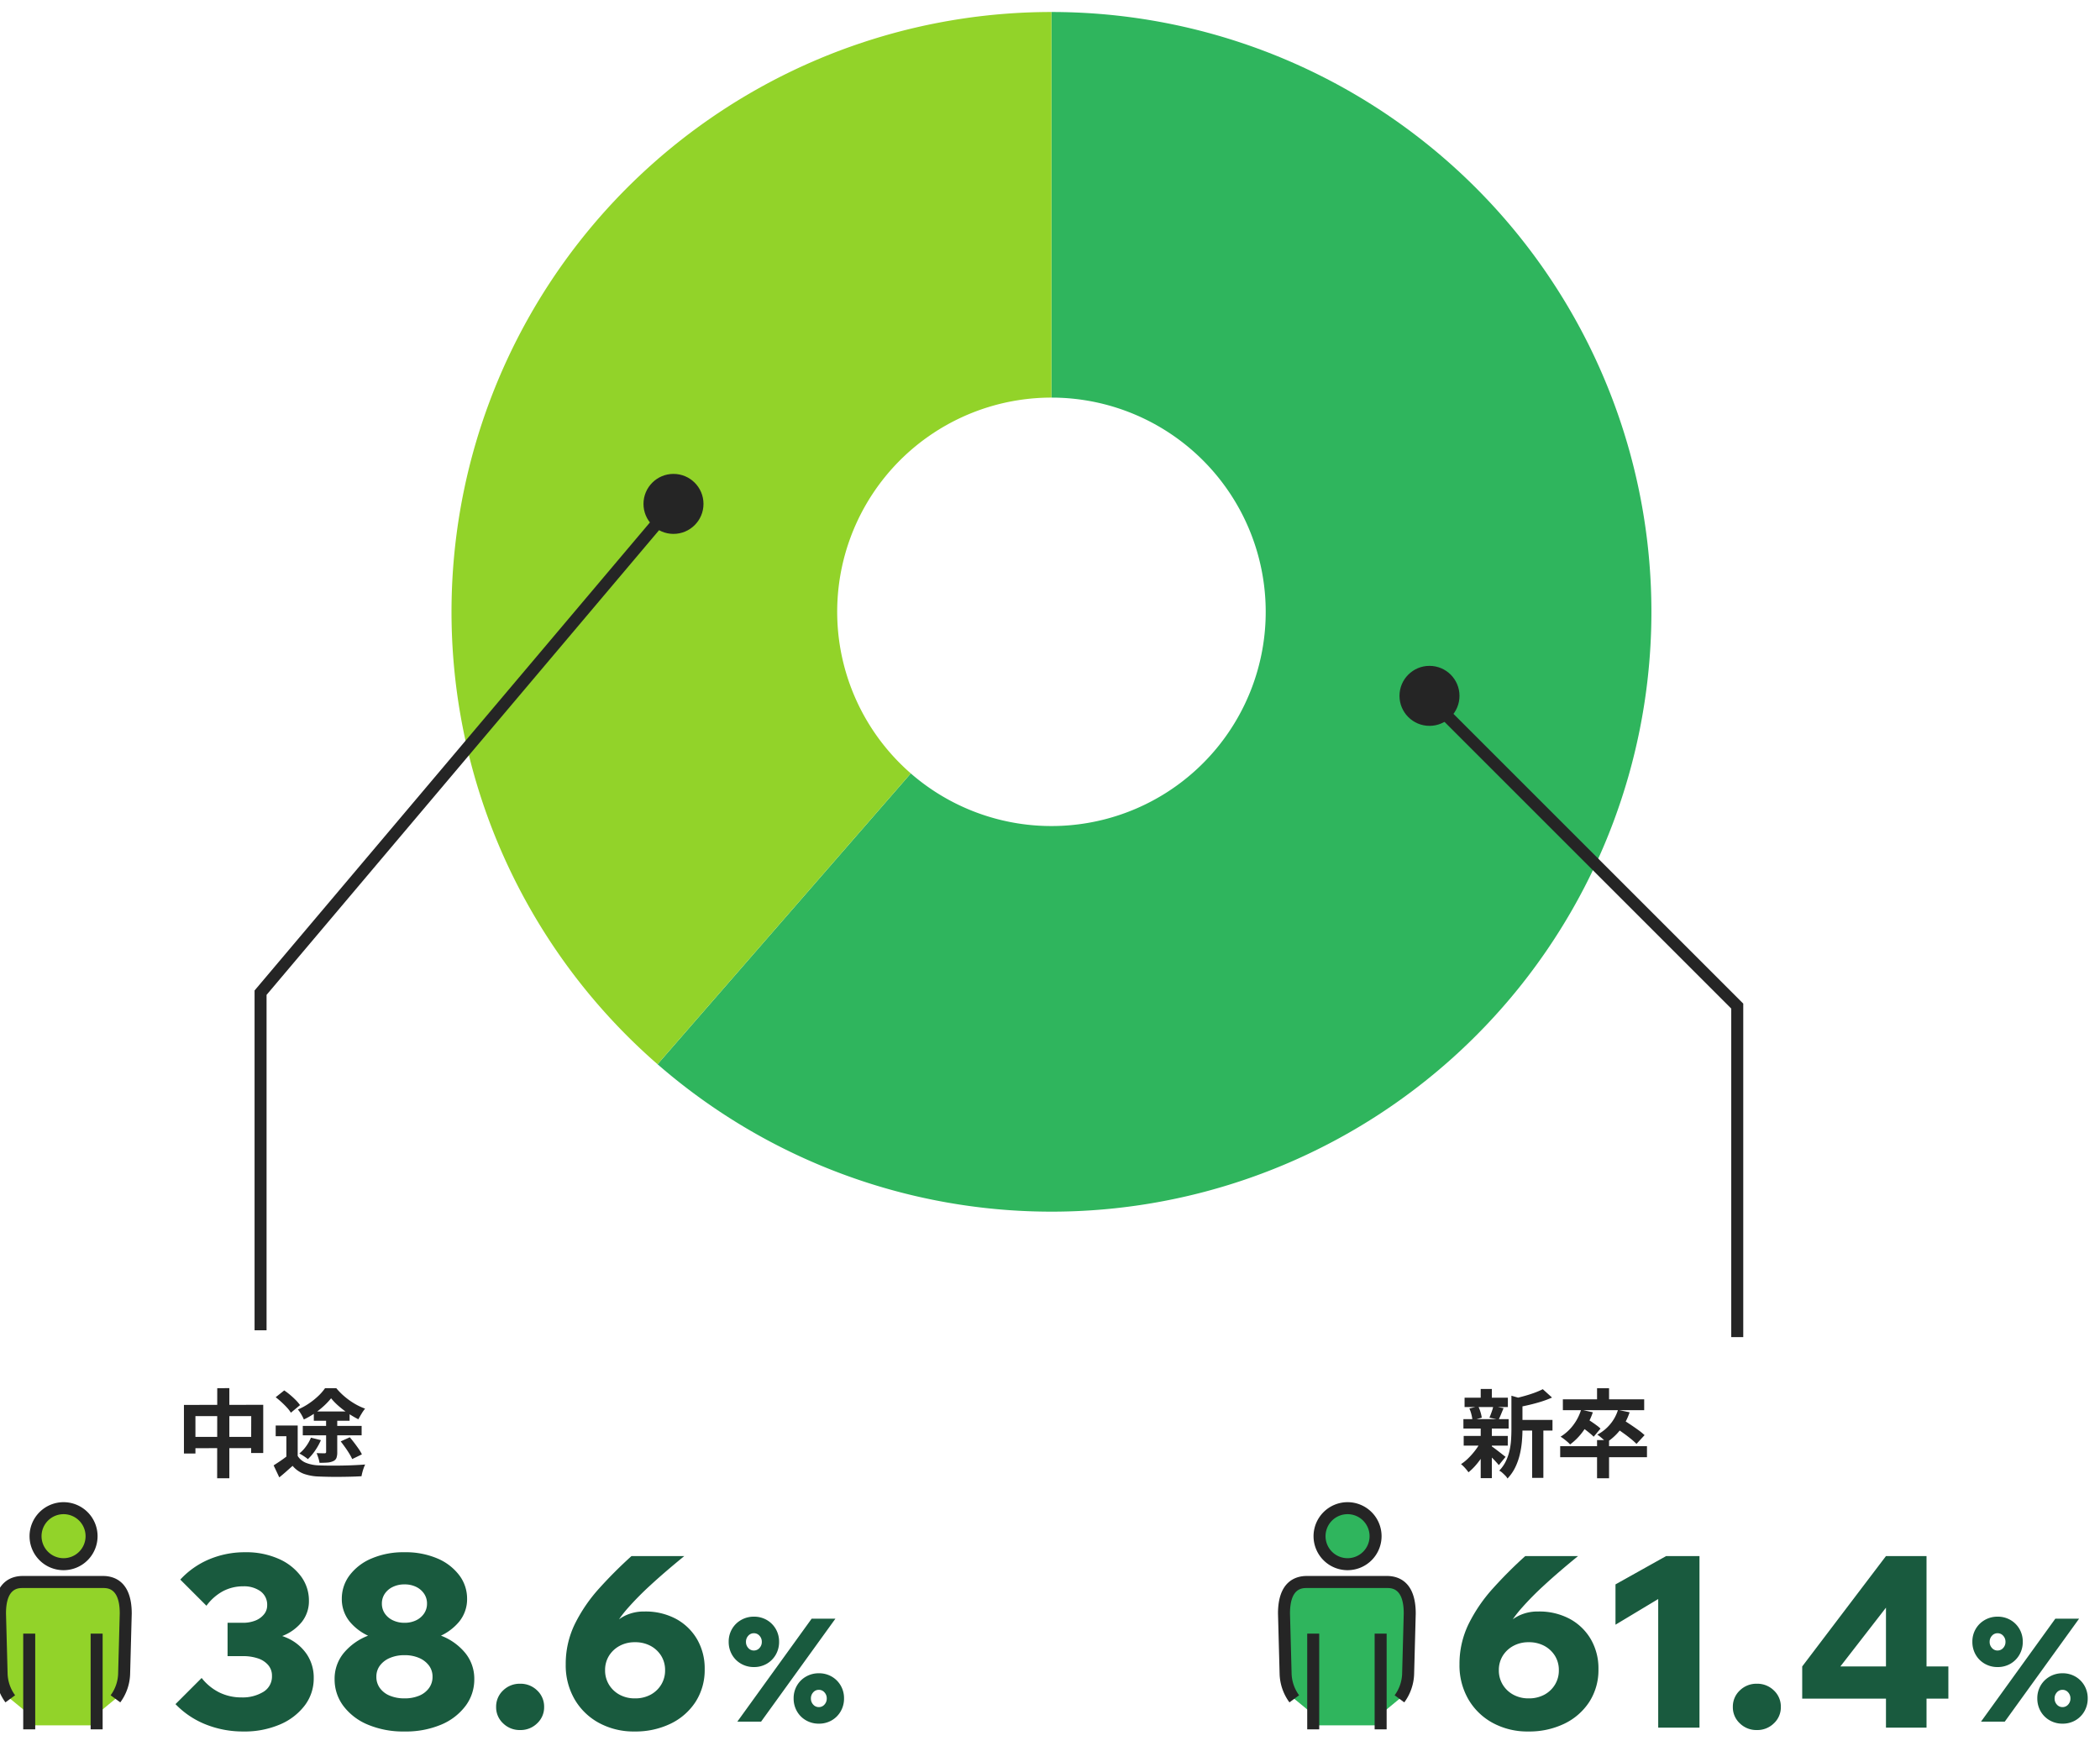 <svg xmlns="http://www.w3.org/2000/svg" xmlns:xlink="http://www.w3.org/1999/xlink" width="350" height="291" viewBox="0 0 350 291">
  <defs>
    <clipPath id="clip-path">
      <rect id="長方形_3809" data-name="長方形 3809" width="350" height="291" transform="translate(-16677 -1553)" fill="#fff" stroke="#707070" stroke-width="1"/>
    </clipPath>
  </defs>
  <g id="マスクグループ_592" data-name="マスクグループ 592" transform="translate(16677 1553)" clip-path="url(#clip-path)">
    <g id="グループ_11164" data-name="グループ 11164" transform="translate(-16781.752 -4513)">
      <g id="Ring_Chart1" data-name="Ring Chart1" transform="translate(29.256 -156)">
        <path id="パス_15864" data-name="パス 15864" d="M-26.269-140A99.991,99.991,0,0,1,69.693-68.107a99.991,99.991,0,0,1-42.031,112.3A99.991,99.991,0,0,1-91.922,35.41l42.205-48.483A35.711,35.711,0,0,0-7.008-9.937,35.711,35.711,0,0,0,8-50.044,35.711,35.711,0,0,0-26.269-75.72Z" transform="translate(277.009 3258)" fill="#2fb55d"/>
        <path id="パス_15865" data-name="パス 15865" d="M-105.663,35.41A99.991,99.991,0,0,1-133.657-75.059,99.991,99.991,0,0,1-40.011-140v64.28A35.711,35.711,0,0,0-73.456-52.527a35.711,35.711,0,0,0,10,39.453Z" transform="translate(290.75 3258)" fill="#92d329"/>
      </g>
      <g id="グループ_3938" data-name="グループ 3938" transform="translate(12 -131)">
        <path id="パス_28830" data-name="パス 28830" d="M9.52-8.3H15.5v1.776H9.52ZM.848-12H8.064v1.552H.848ZM.7-5.632H8.048v1.616H.7Zm-.048-2.8H8.192v1.568H.656Zm11.456.912h1.872V1.36H12.112ZM3.536-13.456H5.392v2.144H3.536Zm0,6.5H5.392V1.408H3.536Zm5.12-5.376,2.24.64q-.016.208-.4.272v4.7q0,.9-.088,1.96a15.331,15.331,0,0,1-.344,2.176A10.411,10.411,0,0,1,9.312-.432,7.4,7.4,0,0,1,8,1.472a2,2,0,0,0-.36-.48Q7.392.736,7.128.5a2.175,2.175,0,0,0-.5-.344A6.092,6.092,0,0,0,7.736-1.432,8.159,8.159,0,0,0,8.344-3.2,11.9,11.9,0,0,0,8.6-5.016q.056-.9.056-1.736Zm5.232-1.088,1.536,1.392a16.268,16.268,0,0,1-1.776.672q-.96.3-1.96.536t-1.928.408a6.191,6.191,0,0,0-.256-.736,5.053,5.053,0,0,0-.352-.72q.864-.192,1.744-.44t1.656-.536A12.329,12.329,0,0,0,13.888-13.424ZM5.264-3.952a4.979,4.979,0,0,1,.52.352q.344.256.728.552t.7.544q.312.248.472.36L6.56-.768q-.192-.224-.488-.552t-.64-.664q-.344-.336-.664-.64t-.544-.5ZM1.648-10.208l1.488-.352a6.554,6.554,0,0,1,.368.968,5.835,5.835,0,0,1,.208.92L2.16-8.24a6.111,6.111,0,0,0-.168-.952A5.974,5.974,0,0,0,1.648-10.208Zm3.984-.384,1.712.336L6.912-9.208q-.208.5-.384.856l-1.536-.32q.112-.272.24-.608t.24-.68A4.393,4.393,0,0,0,5.632-10.592ZM3.552-4.7,4.9-4.192a14.119,14.119,0,0,1-.928,1.736A13.639,13.639,0,0,1,2.784-.832,9.476,9.476,0,0,1,1.5.432,7.048,7.048,0,0,0,.928-.28,5.662,5.662,0,0,0,.256-.928,7.737,7.737,0,0,0,1.5-1.944a12.027,12.027,0,0,0,1.16-1.328A8.854,8.854,0,0,0,3.552-4.7Zm19.376-.24h2V1.424h-2ZM16.784-3.92H31.248v1.84H16.784Zm6.144-9.664h2v2.576h-2Zm-5.7,1.856H30.784V-9.92H17.232ZM20.272-10l1.952.432a11.721,11.721,0,0,1-1.568,3.08,9.952,9.952,0,0,1-2.224,2.28,3.927,3.927,0,0,0-.448-.44q-.288-.248-.592-.48a6.042,6.042,0,0,0-.544-.376,7.659,7.659,0,0,0,2.1-1.912A8.2,8.2,0,0,0,20.272-10Zm6.144.032,1.936.4a9.414,9.414,0,0,1-1.568,2.936A9.246,9.246,0,0,1,24.5-4.544a3.787,3.787,0,0,0-.44-.432q-.28-.24-.576-.488a3.709,3.709,0,0,0-.52-.376A7.082,7.082,0,0,0,25.1-7.56,6.838,6.838,0,0,0,26.416-9.968ZM20.16-7.248l1.088-1.216q.368.208.8.5t.824.584a5.557,5.557,0,0,1,.632.528L22.368-5.5q-.24-.24-.616-.552t-.8-.632Q20.528-7.008,20.16-7.248Zm5.776.176L27.2-8.352q.576.352,1.272.816t1.336.928a9.975,9.975,0,0,1,1.04.848L29.5-4.3a10.555,10.555,0,0,0-.984-.88q-.616-.5-1.3-.984T25.936-7.072Z" transform="translate(336 3336)" fill="#252525"/>
        <g id="グループ_3935" data-name="グループ 3935" transform="translate(-843 572)">
          <path id="パス_28832" data-name="パス 28832" d="M5.76,0H1.8L14.184-17.16h3.96Zm9.624.336a4.208,4.208,0,0,1-2.136-.552,4.034,4.034,0,0,1-1.512-1.512,4.255,4.255,0,0,1-.552-2.16,4.143,4.143,0,0,1,.552-2.124,4.061,4.061,0,0,1,1.512-1.5,4.208,4.208,0,0,1,2.136-.552,4.189,4.189,0,0,1,2.148.552,4.088,4.088,0,0,1,1.5,1.5,4.189,4.189,0,0,1,.552,2.148,4.208,4.208,0,0,1-.552,2.136,4.061,4.061,0,0,1-1.5,1.512A4.189,4.189,0,0,1,15.384.336Zm0-2.76a1.221,1.221,0,0,0,.936-.42,1.457,1.457,0,0,0,.384-1.02,1.457,1.457,0,0,0-.384-1.02,1.221,1.221,0,0,0-.936-.42,1.221,1.221,0,0,0-.936.42,1.457,1.457,0,0,0-.384,1.02,1.457,1.457,0,0,0,.384,1.02A1.221,1.221,0,0,0,15.384-2.424ZM4.56-9.1a4.208,4.208,0,0,1-2.136-.552A4.034,4.034,0,0,1,.912-11.16,4.255,4.255,0,0,1,.36-13.32a4.143,4.143,0,0,1,.552-2.124,4.061,4.061,0,0,1,1.512-1.5A4.208,4.208,0,0,1,4.56-17.5a4.189,4.189,0,0,1,2.148.552,4.088,4.088,0,0,1,1.5,1.5A4.189,4.189,0,0,1,8.76-13.3a4.208,4.208,0,0,1-.552,2.136,4.061,4.061,0,0,1-1.5,1.512A4.189,4.189,0,0,1,4.56-9.1Zm0-2.76a1.221,1.221,0,0,0,.936-.42A1.457,1.457,0,0,0,5.88-13.3a1.457,1.457,0,0,0-.384-1.02,1.221,1.221,0,0,0-.936-.42,1.221,1.221,0,0,0-.936.42A1.457,1.457,0,0,0,3.24-13.3a1.457,1.457,0,0,0,.384,1.02A1.221,1.221,0,0,0,4.56-11.856Z" transform="translate(1264.12 2806)" fill="#195a3e"/>
          <path id="パス_28831" data-name="パス 28831" d="M12.92.64A12.1,12.1,0,0,1,6.96-.8,10.445,10.445,0,0,1,2.9-4.76a11.279,11.279,0,0,1-1.46-5.76,15.151,15.151,0,0,1,1.54-6.8,26.091,26.091,0,0,1,4.04-5.9A73.139,73.139,0,0,1,12.4-28.6h8.8q-3.28,2.68-5.58,4.8a50.52,50.52,0,0,0-3.8,3.84,20.11,20.11,0,0,0-2.38,3.28l-.52-.08a7.4,7.4,0,0,1,2.4-1.9,7.154,7.154,0,0,1,3.24-.7,10.733,10.733,0,0,1,5.28,1.24,9.034,9.034,0,0,1,3.5,3.4A9.661,9.661,0,0,1,24.6-9.76,9.8,9.8,0,0,1,23.08-4.3,10.238,10.238,0,0,1,18.92-.66,13.405,13.405,0,0,1,12.92.64Zm.04-5.52A5.367,5.367,0,0,0,15.6-5.5a4.637,4.637,0,0,0,1.76-1.68A4.514,4.514,0,0,0,18-9.56a4.486,4.486,0,0,0-.64-2.4,4.688,4.688,0,0,0-1.76-1.66,5.367,5.367,0,0,0-2.64-.62,5.2,5.2,0,0,0-2.56.62,4.688,4.688,0,0,0-1.76,1.66A4.486,4.486,0,0,0,8-9.56a4.514,4.514,0,0,0,.64,2.38A4.637,4.637,0,0,0,10.4-5.5,5.2,5.2,0,0,0,12.96-4.88ZM35.88-28.6h5.56V0H34.56V-21.44l-7.12,4.28v-6.72ZM55-3.44A3.64,3.64,0,0,1,53.84-.72,3.934,3.934,0,0,1,51,.4,3.934,3.934,0,0,1,48.16-.72,3.64,3.64,0,0,1,47-3.44,3.685,3.685,0,0,1,48.16-6.2,3.934,3.934,0,0,1,51-7.32,3.934,3.934,0,0,1,53.84-6.2,3.685,3.685,0,0,1,55-3.44ZM79.28,0H72.52V-4.84H58.56V-10.2L72.52-28.6h6.76v18.4h3.64v5.36H79.28ZM72.52-20l-7.6,9.8h7.6Z" transform="translate(1177.56 2807)" fill="#195a3e"/>
        </g>
      </g>
      <g id="グループ_3937" data-name="グループ 3937" transform="translate(11 -129)">
        <path id="パス_28829" data-name="パス 28829" d="M1.408-10.8l13.216-.016v8.032H12.608l.016-6.144h-9.3V-2.7H1.408ZM2.4-5.472H13.728L13.744-3.6,2.4-3.584Zm4.56-8.112L8.976-13.6V1.424H6.944ZM20.368-7.36v5.9H18.48V-5.584H16.7V-7.36Zm0,5.072a2.9,2.9,0,0,0,1.4,1.152,6.4,6.4,0,0,0,2.168.416q.7.032,1.68.04t2.048-.008q1.072-.016,2.1-.064t1.848-.112a5.6,5.6,0,0,0-.24.576q-.128.352-.224.72t-.144.656q-.736.048-1.656.072t-1.9.032q-.984.008-1.9-.008T23.9,1.136A8.291,8.291,0,0,1,21.368.68,4.514,4.514,0,0,1,19.52-.64q-.512.448-1.048.928T17.3,1.28l-.944-2q.528-.336,1.12-.736t1.136-.832ZM16.7-12.08l1.424-1.136a11.074,11.074,0,0,1,.992.752q.512.432.944.872a6.867,6.867,0,0,1,.7.824L19.232-9.5a5.091,5.091,0,0,0-.64-.84q-.416-.456-.912-.912T16.7-12.08ZM25.1-8.7H26.96v5.776a2.726,2.726,0,0,1-.136.968,1.008,1.008,0,0,1-.552.536,2.776,2.776,0,0,1-.968.232q-.552.04-1.3.04a4.954,4.954,0,0,0-.192-.808q-.144-.456-.288-.808.384.016.792.024t.536.008q.256,0,.256-.224Zm-2.528,3.36,1.664.416a10.062,10.062,0,0,1-.968,1.744A8.451,8.451,0,0,1,22.064-1.76a4.45,4.45,0,0,0-.424-.328q-.264-.184-.536-.352T20.64-2.7A6.021,6.021,0,0,0,21.768-3.9,6.832,6.832,0,0,0,22.576-5.344Zm4.96.624,1.52-.688q.368.432.752.936t.728,1a6.164,6.164,0,0,1,.536.912l-1.616.784a7.935,7.935,0,0,0-.488-.912q-.312-.512-.688-1.04T27.536-4.72Zm-4.48-4.992h5.968V-8.16H23.056ZM21.216-7.3h9.808v1.568H21.216Zm4.72-4.608a11.571,11.571,0,0,1-1.216,1.288,13.748,13.748,0,0,1-1.576,1.248,12.3,12.3,0,0,1-1.752,1,6.131,6.131,0,0,0-.432-.856,5.832,5.832,0,0,0-.56-.808,10.651,10.651,0,0,0,1.776-.96,11.972,11.972,0,0,0,1.584-1.256,8.33,8.33,0,0,0,1.168-1.336H26.8a11.254,11.254,0,0,0,1.4,1.408,12.061,12.061,0,0,0,1.64,1.168,10.141,10.141,0,0,0,1.76.832,6.946,6.946,0,0,0-.6.864q-.3.5-.52.912a15.749,15.749,0,0,1-1.656-.968A15.361,15.361,0,0,1,27.208-10.6,10.313,10.313,0,0,1,25.936-11.9Z" transform="translate(123 3334)" fill="#252525"/>
        <g id="グループ_3936" data-name="グループ 3936" transform="translate(-1056 570)">
          <path id="パス_28828" data-name="パス 28828" d="M5.76,0H1.8L14.184-17.16h3.96Zm9.624.336a4.208,4.208,0,0,1-2.136-.552,4.034,4.034,0,0,1-1.512-1.512,4.255,4.255,0,0,1-.552-2.16,4.143,4.143,0,0,1,.552-2.124,4.061,4.061,0,0,1,1.512-1.5,4.208,4.208,0,0,1,2.136-.552,4.189,4.189,0,0,1,2.148.552,4.088,4.088,0,0,1,1.5,1.5,4.189,4.189,0,0,1,.552,2.148,4.208,4.208,0,0,1-.552,2.136,4.061,4.061,0,0,1-1.5,1.512A4.189,4.189,0,0,1,15.384.336Zm0-2.76a1.221,1.221,0,0,0,.936-.42,1.457,1.457,0,0,0,.384-1.02,1.457,1.457,0,0,0-.384-1.02,1.221,1.221,0,0,0-.936-.42,1.221,1.221,0,0,0-.936.42,1.457,1.457,0,0,0-.384,1.02,1.457,1.457,0,0,0,.384,1.02A1.221,1.221,0,0,0,15.384-2.424ZM4.56-9.1a4.208,4.208,0,0,1-2.136-.552A4.034,4.034,0,0,1,.912-11.16,4.255,4.255,0,0,1,.36-13.32a4.143,4.143,0,0,1,.552-2.124,4.061,4.061,0,0,1,1.512-1.5A4.208,4.208,0,0,1,4.56-17.5a4.189,4.189,0,0,1,2.148.552,4.088,4.088,0,0,1,1.5,1.5A4.189,4.189,0,0,1,8.76-13.3a4.208,4.208,0,0,1-.552,2.136,4.061,4.061,0,0,1-1.5,1.512A4.189,4.189,0,0,1,4.56-9.1Zm0-2.76a1.221,1.221,0,0,0,.936-.42A1.457,1.457,0,0,0,5.88-13.3a1.457,1.457,0,0,0-.384-1.02,1.221,1.221,0,0,0-.936-.42,1.221,1.221,0,0,0-.936.42A1.457,1.457,0,0,0,3.24-13.3a1.457,1.457,0,0,0,.384,1.02A1.221,1.221,0,0,0,4.56-11.856Z" transform="translate(1270.84 2806)" fill="#195a3e"/>
          <path id="パス_28827" data-name="パス 28827" d="M.84-3.92,5.2-8.28A8.63,8.63,0,0,0,8.16-5.86a8.276,8.276,0,0,0,3.68.82,6.643,6.643,0,0,0,3.64-.92,2.986,2.986,0,0,0,1.44-2.68,2.681,2.681,0,0,0-.62-1.78,3.8,3.8,0,0,0-1.7-1.12,7.727,7.727,0,0,0-2.56-.38H9.52v-5.56h2.52a5.481,5.481,0,0,0,2.14-.38A3.49,3.49,0,0,0,15.6-18.9a2.3,2.3,0,0,0,.52-1.46A2.767,2.767,0,0,0,15-22.74a4.683,4.683,0,0,0-2.84-.82,7.161,7.161,0,0,0-3.42.82A8.343,8.343,0,0,0,6-20.32L1.64-24.68a13.836,13.836,0,0,1,4.86-3.4,15.269,15.269,0,0,1,5.94-1.16,13.323,13.323,0,0,1,5.6,1.1,9.206,9.206,0,0,1,3.72,2.92,6.752,6.752,0,0,1,1.32,4.06,5.577,5.577,0,0,1-1.2,3.56,7.739,7.739,0,0,1-3.34,2.36,13.578,13.578,0,0,1-4.98.84l1.2-1.48a11.071,11.071,0,0,1,4.76.96,7.73,7.73,0,0,1,3.2,2.68,6.983,6.983,0,0,1,1.16,4A7.408,7.408,0,0,1,22.4-3.72,10.128,10.128,0,0,1,18.28-.54,14.978,14.978,0,0,1,12.12.64,16.638,16.638,0,0,1,5.92-.52,14.316,14.316,0,0,1,.84-3.92ZM39,.64A15.181,15.181,0,0,1,32.9-.5a9.771,9.771,0,0,1-4.08-3.12,7.329,7.329,0,0,1-1.46-4.46,6.732,6.732,0,0,1,1.52-4.36,9.868,9.868,0,0,1,4.14-2.92A16.11,16.11,0,0,1,39-16.4a16.228,16.228,0,0,1,6.02,1.04,9.716,9.716,0,0,1,4.12,2.92,6.789,6.789,0,0,1,1.5,4.36,7.329,7.329,0,0,1-1.46,4.46A9.791,9.791,0,0,1,45.12-.5,15.146,15.146,0,0,1,39,.64Zm0-14.76a14.669,14.669,0,0,1-5.36-.92,8.83,8.83,0,0,1-3.72-2.58,5.91,5.91,0,0,1-1.36-3.86,6.441,6.441,0,0,1,1.3-3.92,8.868,8.868,0,0,1,3.66-2.8A13.484,13.484,0,0,1,39-29.24a13.449,13.449,0,0,1,5.5,1.04,8.888,8.888,0,0,1,3.64,2.8,6.441,6.441,0,0,1,1.3,3.92,5.91,5.91,0,0,1-1.36,3.86,8.844,8.844,0,0,1-3.7,2.58A14.628,14.628,0,0,1,39-14.12Zm0,9.24a6.229,6.229,0,0,0,2.44-.44,3.824,3.824,0,0,0,1.64-1.26,3.132,3.132,0,0,0,.6-1.9,3.046,3.046,0,0,0-.6-1.88,4.04,4.04,0,0,0-1.64-1.26A5.99,5.99,0,0,0,39-12.08a6.026,6.026,0,0,0-2.42.46,4.019,4.019,0,0,0-1.66,1.26,3.046,3.046,0,0,0-.6,1.88,3.132,3.132,0,0,0,.6,1.9,3.808,3.808,0,0,0,1.66,1.26A6.266,6.266,0,0,0,39-4.88Zm0-12.6a4.33,4.33,0,0,0,1.96-.42,3.346,3.346,0,0,0,1.32-1.14,2.889,2.889,0,0,0,.48-1.64,2.889,2.889,0,0,0-.48-1.64,3.346,3.346,0,0,0-1.32-1.14A4.33,4.33,0,0,0,39-23.88a4.363,4.363,0,0,0-1.94.42,3.317,3.317,0,0,0-1.34,1.14,2.889,2.889,0,0,0-.48,1.64,2.889,2.889,0,0,0,.48,1.64,3.317,3.317,0,0,0,1.34,1.14A4.363,4.363,0,0,0,39-17.48ZM62.28-3.44A3.64,3.64,0,0,1,61.12-.72,3.934,3.934,0,0,1,58.28.4,3.934,3.934,0,0,1,55.44-.72a3.64,3.64,0,0,1-1.16-2.72A3.685,3.685,0,0,1,55.44-6.2a3.934,3.934,0,0,1,2.84-1.12A3.934,3.934,0,0,1,61.12-6.2,3.685,3.685,0,0,1,62.28-3.44ZM77.36.64A12.1,12.1,0,0,1,71.4-.8a10.445,10.445,0,0,1-4.06-3.96,11.279,11.279,0,0,1-1.46-5.76,15.151,15.151,0,0,1,1.54-6.8,26.091,26.091,0,0,1,4.04-5.9,73.138,73.138,0,0,1,5.38-5.38h8.8q-3.28,2.68-5.58,4.8a50.52,50.52,0,0,0-3.8,3.84,20.11,20.11,0,0,0-2.38,3.28l-.52-.08a7.4,7.4,0,0,1,2.4-1.9,7.154,7.154,0,0,1,3.24-.7,10.733,10.733,0,0,1,5.28,1.24,9.034,9.034,0,0,1,3.5,3.4,9.661,9.661,0,0,1,1.26,4.96A9.8,9.8,0,0,1,87.52-4.3,10.238,10.238,0,0,1,83.36-.66,13.406,13.406,0,0,1,77.36.64Zm.04-5.52a5.367,5.367,0,0,0,2.64-.62A4.637,4.637,0,0,0,81.8-7.18a4.514,4.514,0,0,0,.64-2.38,4.486,4.486,0,0,0-.64-2.4,4.688,4.688,0,0,0-1.76-1.66,5.367,5.367,0,0,0-2.64-.62,5.2,5.2,0,0,0-2.56.62,4.688,4.688,0,0,0-1.76,1.66,4.486,4.486,0,0,0-.64,2.4,4.514,4.514,0,0,0,.64,2.38A4.637,4.637,0,0,0,74.84-5.5,5.2,5.2,0,0,0,77.4-4.88Z" transform="translate(1178.16 2807)" fill="#195a3e"/>
        </g>
      </g>
      <path id="パス_15906" data-name="パス 15906" d="M-16316.706-6747.891h-2v-54.769l-51.427-51.427,1.414-1.414,52.013,52.013Z" transform="translate(16712 9930.793)" fill="#252525"/>
      <path id="パス_15907" data-name="パス 15907" d="M-16562.82-6728.238h-2v-56.647l.236-.279,68.531-81.152,1.527,1.29-68.295,80.873Z" transform="translate(16712 9910)" fill="#252525"/>
      <circle id="楕円形_168" data-name="楕円形 168" cx="5" cy="5" r="5" transform="translate(212 3039)" fill="#252525"/>
      <circle id="楕円形_169" data-name="楕円形 169" cx="5" cy="5" r="5" transform="translate(338 3071)" fill="#252525"/>
      <g id="グループ_3972" data-name="グループ 3972" transform="translate(104.252 3210.914)">
        <g id="グループ_3973" data-name="グループ 3973" transform="translate(0.5 0.5)">
          <path id="パス_15954" data-name="パス 15954" d="M17.811,74.616H4.145C1.631,74.693.5,76.626.5,79.863L.767,89.882a7.438,7.438,0,0,0,1.445,4.21L5.37,96.684v1.834H16.606V96.684l3.138-2.592a7.437,7.437,0,0,0,1.445-4.21l.267-10.019c0-3.237-1.131-5.17-3.645-5.247" transform="translate(-0.5 -62.312)" fill="#92d329"/>
          <path id="パス_15955" data-name="パス 15955" d="M45.52,5.169A4.669,4.669,0,1,1,40.851.5,4.669,4.669,0,0,1,45.52,5.169Z" transform="translate(-30.258 -0.5)" fill="#92d329"/>
          <path id="パス_15955_-_アウトライン" data-name="パス 15955 - アウトライン" d="M40.851-.5a5.669,5.669,0,1,1-5.669,5.669A5.675,5.675,0,0,1,40.851-.5Zm0,9.338a3.669,3.669,0,1,0-3.669-3.669A3.673,3.673,0,0,0,40.851,8.838Z" transform="translate(-30.258 -0.5)" fill="#252525"/>
          <path id="パス_15956" data-name="パス 15956" d="M20.549,94.684,18.939,93.5a6.408,6.408,0,0,0,1.251-3.644l.267-10c0-4.123-1.918-4.211-2.66-4.234H4.16c-.743.023-2.656.111-2.66,4.234l.267,10.005A6.408,6.408,0,0,0,3.017,93.5L1.407,94.684A8.4,8.4,0,0,1-.232,89.907L-.5,79.862c0-5.312,2.891-6.194,4.614-6.247H17.842c1.723.053,4.614.935,4.614,6.247v.027l-.267,10.019A8.4,8.4,0,0,1,20.549,94.684Z" transform="translate(-0.5 -62.311)" fill="#252525"/>
          <path id="線_894" data-name="線 894" d="M1,15.958H-1V0H1Z" transform="translate(4.87 20.913)" fill="#252525"/>
          <path id="線_895" data-name="線 895" d="M1,15.958H-1V0H1Z" transform="translate(16.106 20.913)" fill="#252525"/>
        </g>
      </g>
      <g id="グループ_3974" data-name="グループ 3974" transform="translate(318.252 3210.914)">
        <g id="グループ_3973-2" data-name="グループ 3973" transform="translate(0.5 0.5)">
          <path id="パス_15954-2" data-name="パス 15954" d="M17.811,74.616H4.145C1.631,74.693.5,76.626.5,79.863L.767,89.882a7.438,7.438,0,0,0,1.445,4.21L5.37,96.684v1.834H16.606V96.684l3.138-2.592a7.437,7.437,0,0,0,1.445-4.21l.267-10.019c0-3.237-1.131-5.17-3.645-5.247" transform="translate(-0.5 -62.312)" fill="#2fb55d"/>
          <path id="パス_15955-2" data-name="パス 15955" d="M45.52,5.169A4.669,4.669,0,1,1,40.851.5,4.669,4.669,0,0,1,45.52,5.169Z" transform="translate(-30.258 -0.5)" fill="#2fb55d"/>
          <path id="パス_15955_-_アウトライン-2" data-name="パス 15955 - アウトライン" d="M40.851-.5a5.669,5.669,0,1,1-5.669,5.669A5.675,5.675,0,0,1,40.851-.5Zm0,9.338a3.669,3.669,0,1,0-3.669-3.669A3.673,3.673,0,0,0,40.851,8.838Z" transform="translate(-30.258 -0.5)" fill="#252525"/>
          <path id="パス_15956-2" data-name="パス 15956" d="M19.744,94.091a7.438,7.438,0,0,0,1.445-4.21l.267-10.019c0-3.237-1.131-5.17-3.645-5.247H4.145C1.631,74.692.5,76.625.5,79.862L.767,89.881a7.438,7.438,0,0,0,1.445,4.21" transform="translate(-0.5 -62.311)" fill="#2fb55d"/>
          <path id="パス_15956_-_アウトライン" data-name="パス 15956 - アウトライン" d="M20.549,94.684,18.939,93.5a6.408,6.408,0,0,0,1.251-3.644l.267-10c0-4.123-1.918-4.211-2.66-4.234H4.16c-.743.023-2.656.111-2.66,4.234l.267,10.005A6.408,6.408,0,0,0,3.017,93.5L1.407,94.684A8.4,8.4,0,0,1-.232,89.907L-.5,79.862c0-5.312,2.891-6.194,4.614-6.247H17.842c1.723.053,4.614.935,4.614,6.247v.027l-.267,10.019A8.4,8.4,0,0,1,20.549,94.684Z" transform="translate(-0.5 -62.311)" fill="#252525"/>
          <path id="線_894-2" data-name="線 894" d="M1,15.958H-1V0H1Z" transform="translate(4.87 20.913)" fill="#252525"/>
          <path id="線_895-2" data-name="線 895" d="M1,15.958H-1V0H1Z" transform="translate(16.106 20.913)" fill="#252525"/>
        </g>
      </g>
    </g>
  </g>
</svg>
